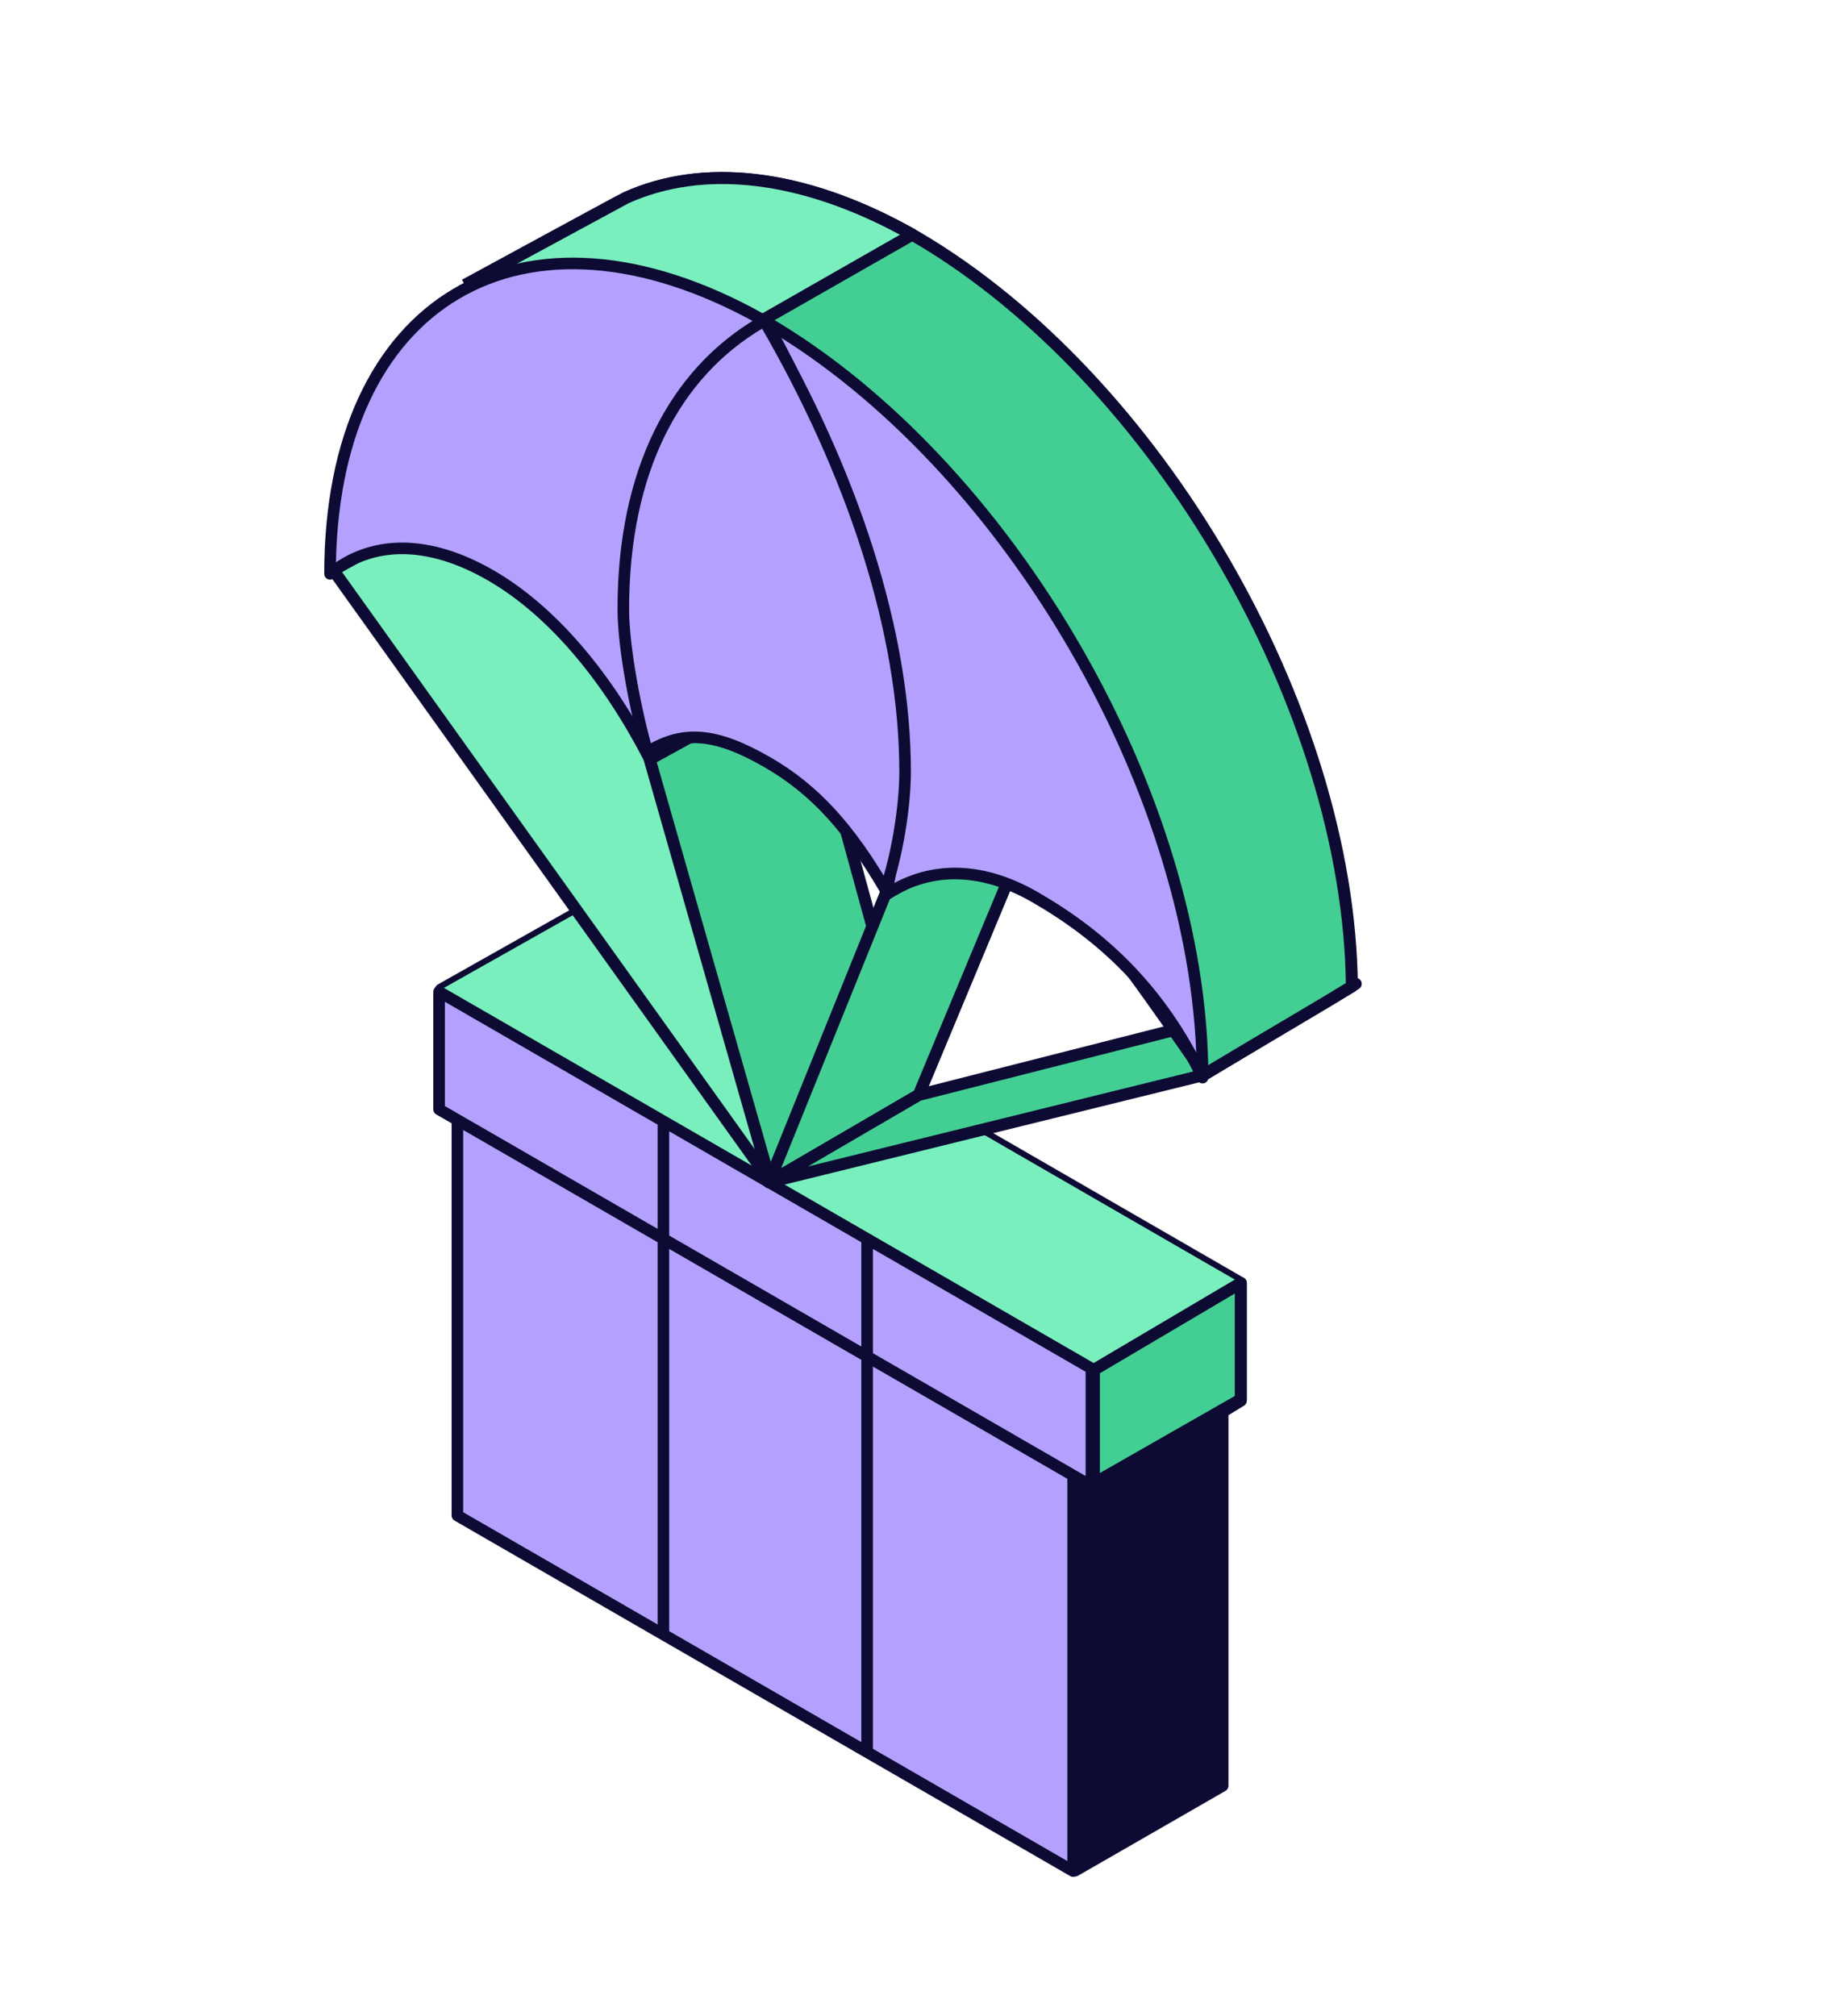 <svg width="159" height="174" viewBox="0 0 159 174" fill="none" xmlns="http://www.w3.org/2000/svg">
<path d="M50.796 78.233L38.055 85.419L92.814 161.444L105.524 154.13V121.859L107.104 120.895V110.743C88.334 99.907 69.565 89.07 50.796 78.233Z" fill="#0D0B33" stroke="#0D0B33" stroke-width="1.036" stroke-linejoin="round"/>
<path d="M94.422 118.238L38.055 85.419L50.796 78.233C60.247 83.69 69.697 89.146 79.148 94.603C88.466 99.983 97.785 105.363 107.104 110.743L94.422 118.238Z" fill="#79EFBD"/>
<path d="M94.422 118.238L94.422 128.036L107.104 120.794V110.743L94.422 118.238Z" fill="#43CF94" stroke="#0D0B33" stroke-width="1.036" stroke-linejoin="round"/>
<path d="M37.903 85.605L94.211 118.114V128.266L37.903 95.756L37.903 85.605Z" fill="#B4A1FF"/>
<path d="M39.482 96.668L92.632 127.354V161.5L39.482 130.814L39.482 96.668Z" fill="#B4A1FF"/>
<path fill-rule="evenodd" clip-rule="evenodd" d="M57.265 97.009L57.265 140.856L57.265 97.009Z" fill="#B4A1FF"/>
<path fill-rule="evenodd" clip-rule="evenodd" d="M74.849 107.161V151.007V107.161Z" fill="#B4A1FF"/>
<path d="M57.265 97.009L57.265 140.856M74.849 107.161V151.007M37.903 85.605L94.211 118.114V128.266L37.903 95.756L37.903 85.605ZM39.482 96.668L92.632 127.354V161.5L39.482 130.814L39.482 96.668Z" stroke="#0D0B33" stroke-linecap="round" stroke-linejoin="round"/>
<path d="M66.457 101.909L28.764 49.203L42.018 41.908L79.3 94.511L66.457 101.909Z" fill="#79EFBD" stroke="#0D0B33" stroke-width="1.036" stroke-linejoin="round"/>
<path d="M66.457 101.909L56.08 65.538L69.334 58.243L79.3 94.512L66.457 101.909Z" fill="#43CF94" stroke="#0D0B33" stroke-width="1.036" stroke-linejoin="round"/>
<path d="M76.416 77.204L66.379 102.046L79.3 94.512L89.574 69.853L76.416 77.204Z" fill="#43CF94" stroke="#0D0B33" stroke-width="1.036" stroke-linejoin="round"/>
<path d="M103.86 92.803L66.379 102.046L79.3 94.512L117.023 84.917L103.86 92.803Z" fill="#43CF94" stroke="#0D0B33" stroke-width="1.036" stroke-linejoin="round"/>
<path d="M79.217 20.524C99.817 32.652 116.465 61.109 116.694 85.144C114.173 86.702 110.703 88.699 103.943 92.747C103.943 92.747 74.897 49.701 66.028 51.876L41.383 41.663C41.501 29.737 40.495 31.648 40.138 24.602L40.331 24.498C42.007 23.588 53.672 17.238 54.021 17.081C60.573 14.117 69.176 14.904 78.619 20.182L79.217 20.524Z" fill="#43CF94"/>
<path d="M40.138 24.602C40.495 31.648 41.501 29.737 41.383 41.663L66.028 51.876C74.897 49.701 103.943 92.747 103.943 92.747C110.703 88.699 114.173 86.702 116.694 85.144C116.465 61.109 99.817 32.652 79.217 20.524L78.619 20.182C69.176 14.904 60.573 14.117 54.021 17.081M40.138 24.602C40.495 24.411 53.651 17.248 54.021 17.081M40.138 24.602L54.021 17.081" stroke="#0D0B33" stroke-width="1.036" stroke-linejoin="round"/>
<path d="M78.744 20.253L78.619 20.182C69.176 14.904 60.573 14.117 54.021 17.081C53.733 17.211 45.72 21.568 41.998 23.592C41.215 24.017 40.622 24.34 40.331 24.498L40.138 24.602C40.275 27.311 40.508 28.696 40.737 30.052C41.101 32.216 41.453 34.308 41.383 41.589L78.744 20.253Z" fill="#79EFBD"/>
<path d="M54.021 17.081C60.573 14.117 69.176 14.904 78.619 20.182L78.744 20.253L41.383 41.589C41.453 34.308 41.101 32.216 40.737 30.052C40.508 28.696 40.275 27.311 40.138 24.602M54.021 17.081C53.733 17.211 45.72 21.568 41.998 23.592C41.215 24.017 40.622 24.34 40.331 24.498M54.021 17.081L40.331 24.498M40.331 24.498L40.138 24.602M40.331 24.498C40.225 24.555 40.159 24.591 40.138 24.602" stroke="#0D0B33" stroke-width="1.036" stroke-linejoin="round"/>
<path fill-rule="evenodd" clip-rule="evenodd" d="M66.146 27.791C59.046 32.42 54.79 41.092 54.79 53.212C54.79 57.178 55.169 61.233 56.032 65.435C52.455 58.472 47.69 52.739 42.361 49.662C36.969 46.549 32.078 46.607 28.488 49.533C28.486 25.918 45.102 16.026 65.726 27.552L66.146 27.791Z" fill="#B4A1FF" stroke="#0D0B33" stroke-linejoin="round"/>
<path fill-rule="evenodd" clip-rule="evenodd" d="M66.146 27.791C86.972 39.943 103.804 68.808 103.804 93.016C100.17 85.341 95.043 80.73 89.363 77.45C84.424 74.599 79.956 74.897 76.472 77.236C77.183 74.205 77.507 70.57 77.507 66.912C77.507 54.791 73.4 41.272 66.522 28.486L66.146 27.791Z" fill="#B4A1FF" stroke="#0D0B33" stroke-linejoin="round"/>
<path fill-rule="evenodd" clip-rule="evenodd" d="M65.967 27.688C73.566 40.755 78.128 54.504 78.128 66.62C78.128 69.728 77.38 74.088 76.416 76.774C73.342 71.533 70.38 68.182 66.27 65.809C61.937 63.307 59.033 62.926 55.876 64.915C54.87 61.39 53.804 55.886 53.804 52.576C53.804 40.637 58.234 32.228 65.634 27.877L65.967 27.688Z" fill="#B4A1FF" stroke="#0D0B33" stroke-linejoin="round"/>
</svg>
